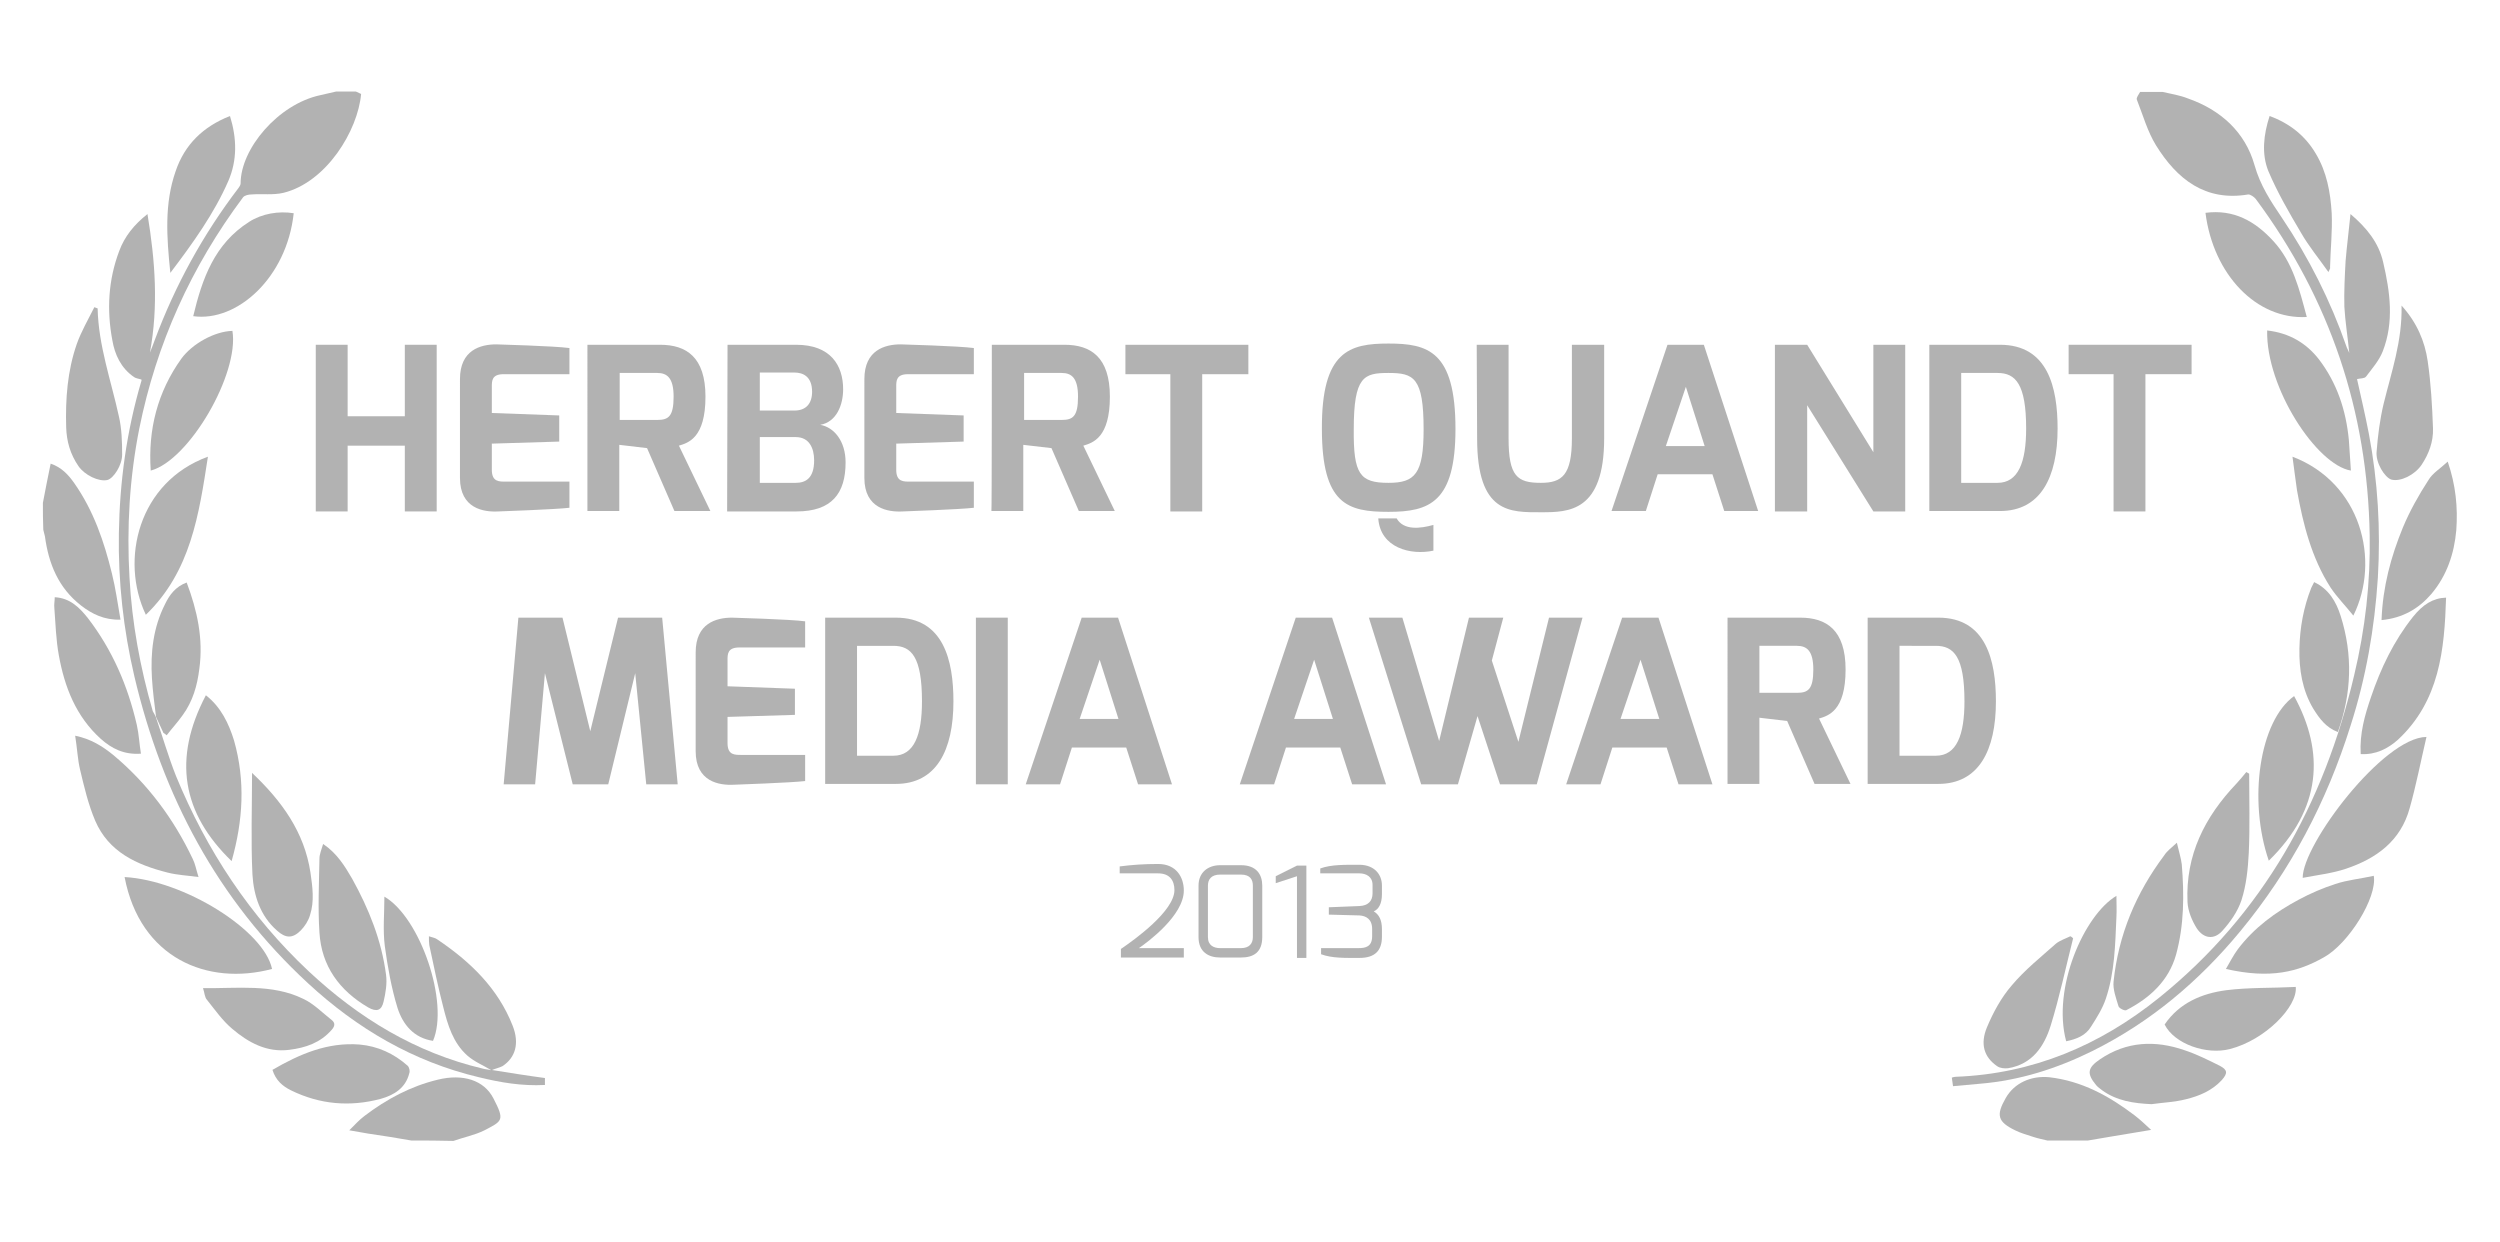 <?xml version="1.0" encoding="utf-8"?>
<!-- Generator: Adobe Illustrator 18.1.1, SVG Export Plug-In . SVG Version: 6.00 Build 0)  -->
<svg xmlns="http://www.w3.org/2000/svg" xmlns:xlink="http://www.w3.org/1999/xlink" version="1.1" id="Ebene_1" x="0px" y="0px" viewBox="0 218 612 304" xml:space="preserve">
<g id="Lorbeerkränze_gross_xA0_Bild_1_" opacity="0.6">
	<path opacity="0.5" d="M529.4,240.5c2.1,0.5,4.2,0.8,6.2,1.6c8,2.8,14,8.2,16.3,16.3   c1.4,5,4,8.9,6.7,12.9c6.6,9.8,11.9,20.3,15.8,31.5c0.1,0.4,0.4,0.8,0.7,1.6c-0.4-4.1-1-7.7-1.2-11.3c-0.1-3.7,0.1-7.5,0.3-11.2   c0.3-3.7,0.8-7.4,1.2-11.5c4,3.4,6.9,7,8,11.8c1.7,7.3,2.7,14.6-0.1,21.8c-0.9,2.3-2.6,4.2-4.1,6.2c-0.4,0.5-1.4,0.4-2.2,0.6   c0.9,4.1,2,8.7,2.9,13.4c2.2,11.6,2.9,23.4,2.2,35.2c-0.8,12.4-2.9,24.5-6.7,36.3c-5.8,18.5-14.6,35.3-27,50.3   c-10.1,12.2-21.9,22.2-36.2,29.3c-8.7,4.3-17.8,7.2-27.5,8c-2.1,0.2-4.3,0.4-6.6,0.6c-0.1-0.8-0.2-1.4-0.3-2.1   c0.4-0.1,0.6-0.2,0.9-0.2c18.9-0.7,35.4-7.7,49.9-19.4c25.4-20.5,40.3-47.4,47.7-78.9c2.7-11.3,4-22.7,3.8-34.2   c-0.5-30.4-9.7-57.9-27.9-82.4c-0.4-0.5-1.3-1.1-1.8-1.1c-10.6,1.8-17.5-3.8-22.6-12c-2.1-3.4-3.2-7.4-4.7-11.2   c-0.2-0.5,0.5-1.3,0.8-1.9C525.9,240.5,527.7,240.5,529.4,240.5z"/>
	<path opacity="0.5" d="M38.1,393.4c1.7,4.9,3.1,9.8,5,14.6c7.5,18.2,18.1,34.3,32.5,47.8   c12.2,11.4,26.1,19.9,42.6,23.8c0.7,0.2,1.4,0.2,2.1,0.4l-0.1-0.1c4.4,0.7,8.7,1.4,13.2,2c0,0.4,0,1,0,1.7   c-5.6,0.3-10.9-0.6-16.2-1.9c-16-3.8-29.8-11.9-41.8-23c-22.2-20.5-35.6-45.9-42.5-75.1c-2.7-11.5-4-23.3-3.8-35.1   c0.2-12.6,1.9-25,5.5-37.2c0.1-0.2,0-0.4,0-0.4c-0.7-0.2-1.4-0.3-1.8-0.6c-3.2-2.2-4.7-5.5-5.3-9c-1.4-7.4-1-14.8,1.7-21.9   c1.3-3.5,3.6-6.4,6.9-9c1.9,11.5,2.7,22.6,0.6,33.9c0.2-0.5,0.4-1,0.6-1.5s0.4-1.1,0.6-1.6c5-13.4,11.8-25.8,20.5-37.2   c0.2-0.3,0.5-0.7,0.5-1.1c0-8.5,9.2-19.4,19.5-21.6c1.3-0.3,2.6-0.6,3.9-0.9c1.6,0,3.2,0,4.8,0c0.4,0.2,0.9,0.4,1.3,0.6   c-0.8,9-8.5,21.6-19,24.2c-2.5,0.6-5.2,0.2-7.8,0.4c-0.7,0-1.7,0.2-2.1,0.7c-12.7,17-21.2,35.8-25.4,56.6   c-2.4,12.1-3.1,24.3-2.4,36.5c0.6,11.1,2.6,22,5.7,32.7C37.7,392.7,38,393.1,38.1,393.4L38.1,393.4z"/>
	<path opacity="0.5" d="M10.5,341.1c0.6-3.1,1.2-6.3,1.9-9.6c2.7,0.9,4.4,2.8,5.8,4.8   c4.7,6.7,7.3,14.3,9.2,22.1c0.9,3.6,1.4,7.3,2.1,11.3c-4,0.1-7-1.4-9.7-3.5c-5.5-4.3-7.9-10.2-8.8-16.9c-0.1-0.5-0.3-1.1-0.4-1.6   C10.5,345.4,10.5,343.3,10.5,341.1z"/>
	<path opacity="0.5" d="M501.2,497.2c-1.2-0.3-2.3-0.5-3.5-0.9c-1.5-0.5-3-0.9-4.4-1.6   c-4.3-2.1-4.7-3.7-2.3-7.9c2.1-3.7,6.2-5.5,10.6-5.1c8,0.9,14.7,4.6,20.9,9.3c1.3,1,2.5,2.1,4.1,3.6c-3.8,0.6-7,1.2-10.2,1.7   c-1.8,0.3-3.5,0.6-5.3,0.9C507.9,497.2,504.5,497.2,501.2,497.2z"/>
	<path opacity="0.5" d="M100.7,497.2c-3.5-0.6-7-1.2-10.6-1.7c-1.3-0.2-2.7-0.5-4.6-0.8   c1.4-1.4,2.5-2.6,3.7-3.5c5.4-4.1,11.3-7.3,18-8.9c6.1-1.5,11.3,0.1,13.6,4.6c2.8,5.4,2.2,5.5-2.2,7.8c-2.4,1.2-5.1,1.7-7.6,2.6   C107.6,497.2,104.1,497.2,100.7,497.2z"/>
	<path opacity="0.5" d="M18.4,398.1c3.9,0.8,6.7,2.6,9.3,4.7c8.4,7,14.8,15.6,19.5,25.5   c0.6,1.2,0.8,2.5,1.4,4.4c-2.9-0.4-5.3-0.5-7.6-1.1c-7.5-1.9-14.4-5-17.7-12.7c-1.7-4-2.7-8.3-3.7-12.5   C19,403.9,18.9,401.2,18.4,398.1z"/>
	<path opacity="0.5" d="M594,398.4c-1.4,6-2.5,11.7-4.1,17.4c-2.2,8.1-8.2,12.4-15.7,14.9   c-3.3,1.1-6.9,1.5-10.5,2.2C563.6,424.8,583.4,398.5,594,398.4z"/>
	<path opacity="0.5" d="M30.5,432.7c14.5,0.8,34.1,13,36.1,22.5C50.8,459.4,34.3,452.6,30.5,432.7z"/>
	<path opacity="0.5" d="M544.9,455.2c1-1.7,1.8-3.3,2.9-4.8c4-5.3,9.2-9.1,15-12.2   c2.8-1.5,5.8-2.8,8.9-3.8c3-1,6.3-1.3,9.4-2c0.9,5.3-6.2,16.7-12.3,20C562.6,455.9,555.8,457.7,544.9,455.2z"/>
	<path opacity="0.5" d="M577.9,402.6c-0.3-5,1-9.5,2.5-13.9c2.4-7.1,5.6-13.8,10.3-19.7   c2.4-3,4.9-4.6,8.1-4.7c-0.4,12.8-1.6,25.3-11.8,34.8C584.5,401.3,581.6,402.8,577.9,402.6z"/>
	<path opacity="0.5" d="M34.5,402.5c-4.2,0.3-7.2-1.3-9.8-3.6c-6.1-5.5-8.9-12.7-10.3-20.5   c-0.7-3.8-0.8-7.7-1.1-11.6c-0.1-0.8,0.1-1.7,0.1-2.6c3.8,0.2,6.1,2.6,8.1,5.1c6,7.8,9.8,16.6,12,26.2   C34,397.7,34.1,400,34.5,402.5z"/>
	<path opacity="0.5" d="M532.9,424.3c0.5,2.2,1,3.7,1.2,5.3c0.6,7.4,0.6,14.8-1.4,22.1   c-1.8,6.4-6.4,10.6-12.2,13.6c-0.4,0.2-1.8-0.5-1.9-1c-0.6-2-1.4-4.1-1.2-6c1.2-11.5,5.5-21.7,12.4-30.9   C530.5,426.3,531.5,425.6,532.9,424.3z"/>
	<path opacity="0.5" d="M79.1,424.6c3.4,2.3,5.3,5.4,7.1,8.5c4.1,7.4,7.2,15.1,8.3,23.5   c0.3,2.1-0.1,4.5-0.6,6.6c-0.5,2.2-1.7,2.6-3.8,1.4c-7-4.1-11.4-10.1-11.9-18.3c-0.4-6-0.1-12.1,0-18.1   C78.2,427.1,78.7,426,79.1,424.6z"/>
	<path opacity="0.5" d="M61.7,407.2c7.3,6.9,12.8,14.5,14.3,24.4c0.5,3.5,1,7-0.1,10.4   c-0.4,1.4-1.3,2.8-2.3,3.8c-2,2-3.7,1.9-5.8,0c-4.1-3.6-5.7-8.6-6-13.7C61.4,424,61.7,415.8,61.7,407.2z"/>
	<path opacity="0.5" d="M550.6,407.4c0,6.5,0.2,12.9-0.1,19.4c-0.2,3.9-0.6,7.9-1.8,11.6   c-0.9,2.7-2.7,5.3-4.7,7.5s-4.5,1.9-6.2-0.6c-1.2-1.9-2.2-4.3-2.3-6.5c-0.5-11.5,4.2-20.8,12-29c0.8-0.9,1.6-1.8,2.4-2.8   C550.2,407.2,550.4,407.3,550.6,407.4z"/>
	<path opacity="0.5" d="M583,369.8c0.3-8.2,2.3-15.5,5.2-22.6c1.7-4.1,3.9-8,6.3-11.7   c1-1.7,2.9-2.8,4.7-4.5c2,5.8,2.5,11.3,2.1,16.8c-0.5,5.7-2.3,11.1-6.1,15.6C592.1,367,588.2,369.3,583,369.8z"/>
	<path opacity="0.5" d="M23.9,293.5c0.2,9.1,3.3,17.7,5.2,26.4c0.7,3,0.8,6.2,0.8,9.4   c0,2.6-2.1,5.8-3.6,6.2c-2.1,0.5-5.6-1.2-7.1-3.4c-2-2.9-2.9-6.1-3-9.5c-0.2-6.9,0.3-13.8,2.6-20.4c1.1-3.1,2.8-6,4.3-9   C23.3,293.3,23.6,293.4,23.9,293.5z"/>
	<path opacity="0.5" d="M587.9,292.8c3.8,4.2,5.7,8.8,6.4,13.6c0.8,5.5,1.1,11,1.3,16.5   c0.1,3.2-1,6.2-2.8,8.9c-1.7,2.5-5.2,4.2-7.4,3.6c-1.6-0.5-3.9-4.1-3.6-6.9c0.3-3.9,0.8-7.8,1.7-11.6   C585.4,309.1,588.1,301.5,587.9,292.8z"/>
	<path opacity="0.5" d="M561.2,329.8c16.8,6.4,21.6,25.4,14.9,38.9c-2-2.5-4-4.5-5.6-6.9   c-4.6-7.2-6.7-15.4-8.2-23.8C561.9,335.3,561.6,332.7,561.2,329.8z"/>
	<path opacity="0.5" d="M555.4,428.7c-5.1-14.8-2.3-34.2,6.2-40.3C569.1,402.1,568.4,416,555.4,428.7z"/>
	<path opacity="0.5" d="M56.7,428.8c-12.1-11.7-14.5-25-6.3-40.6c3.7,2.9,5.6,6.9,6.9,11.1   C60.1,409.2,59.5,418.9,56.7,428.8z"/>
	<path opacity="0.5" d="M50.9,329.8c-2.2,14.2-4.2,28.1-15.2,38.7C29.3,355,33.9,336,50.9,329.8z"/>
	<path opacity="0.5" d="M120.3,480c-2-1.2-4.2-2.1-5.9-3.6c-3.5-3.1-4.8-7.5-5.9-11.9   c-1.3-5-2.3-10-3.4-15.1c-0.1-0.6-0.1-1.3-0.1-2.2c0.9,0.3,1.6,0.4,2.1,0.8c8,5.4,14.8,11.9,18.4,21.1c1.7,4.3,0.7,7.8-2.5,9.9   C122.2,479.4,121.2,479.6,120.3,480C120.3,479.9,120.3,480,120.3,480z"/>
	<path opacity="0.5" d="M507.5,447.7c-1.8,7.1-3.3,14.3-5.5,21.4c-1.6,5.1-4.5,9.4-10.4,10.4   c-0.9,0.1-2,0-2.7-0.5c-3.2-2.2-4.2-5.4-2.5-9.5c1.5-3.6,3.5-7.3,6.1-10.3c3.2-3.8,7.1-6.9,10.8-10.2c1-0.8,2.3-1.2,3.5-1.8   C507.1,447.3,507.3,447.5,507.5,447.7z"/>
	<path opacity="0.5" d="M66.7,479.9c6.7-3.9,13.5-6.8,21.3-6.2c4.5,0.4,8.4,2.2,11.8,5.2   c0.4,0.4,0.6,1.3,0.4,1.8c-0.9,3.7-3.8,5.4-7,6.3c-7.5,2-14.9,1.4-22-2.1C69.2,483.9,67.5,482.5,66.7,479.9z"/>
	<path opacity="0.5" d="M526.7,488.3c-4.4-0.2-8.5-0.8-12.1-3.4c-0.5-0.4-1.1-0.8-1.5-1.3   c-2.3-2.8-2.1-4.2,1-6.3c6.5-4.4,13.5-4.7,20.7-2.2c3,1,5.8,2.4,8.6,3.8c1.9,1,2,1.8,0.5,3.5c-2.4,2.6-5.5,3.9-8.8,4.7   C532.4,487.8,529.5,487.9,526.7,488.3z"/>
	<path opacity="0.5" d="M555,298.9c5.4,0.6,9.6,3.1,12.7,7.1c4.4,5.8,6.6,12.4,7.3,19.7   c0.2,2.5,0.3,4.9,0.5,7.5C567.1,331.8,554.7,312.9,555,298.9z"/>
	<path opacity="0.5" d="M36.9,333.2c-0.7-10.1,1.7-19.3,7.5-27.4c2.7-3.7,8.2-6.7,12.5-6.8   C58.6,309.5,46.3,330.7,36.9,333.2z"/>
	<path opacity="0.5" d="M570,284.6c-2.4-3.4-4.8-6.3-6.7-9.6c-2.9-4.9-5.8-9.9-8-15.1   c-1.7-4.2-1.2-8.9,0.3-13.5c4.9,1.8,8.7,4.8,11.3,9.2c2.7,4.5,3.6,9.5,3.9,14.6c0.2,4.4-0.3,8.8-0.4,13.2   C570.5,283.7,570.3,283.9,570,284.6z"/>
	<path opacity="0.5" d="M41.7,284.8c-0.9-8.7-1.5-16.9,1.3-24.9c2.2-6.5,6.7-10.9,13.3-13.5   c1.7,5.5,1.8,10.8-0.4,15.9C52.4,270.3,47.3,277.4,41.7,284.8z"/>
	<path opacity="0.5" d="M564.7,295.6c-12.3,0.7-22.9-10.4-24.8-25.5c6.9-0.9,12.1,2,16.6,6.9   C561.3,282.2,562.9,288.9,564.7,295.6z"/>
	<path opacity="0.5" d="M47.3,295.4c2.2-9.2,5.2-17.7,13.7-23.1c3.1-2,7.2-2.7,10.9-2.1   C70.2,286,58,296.9,47.3,295.4z"/>
	<path opacity="0.5" d="M49.7,459.9c8.5,0.1,16.9-1.1,24.5,2.6c2.6,1.2,4.7,3.4,7,5.2   c0.9,0.7,0.8,1.5,0,2.4c-2.8,3.2-6.4,4.4-10.4,4.9c-5.5,0.7-10-1.8-13.9-5.1c-2.4-2-4.2-4.6-6.2-7.1   C50.1,462.2,50.1,461.1,49.7,459.9z"/>
	<path opacity="0.5" d="M529.9,468.8c3.6-5.3,9.1-7.6,15.1-8.4c5.6-0.7,11.3-0.5,17-0.8   c0.5,4.8-7.5,13-16.1,15.2C540.2,476.3,532.3,473.6,529.9,468.8z"/>
	<path opacity="0.5" d="M566.5,360.5c3.6,1.7,5.4,4.8,6.5,8.3c3,9.5,2.7,18.9-0.7,28.4   c-2.9-1.1-4.5-3.3-6-5.7c-2.7-4.5-3.5-9.6-3.4-14.7c0.1-5.1,1-10.1,2.9-14.9C566,361.5,566.2,361.1,566.5,360.5z"/>
	<path opacity="0.5" d="M38.2,393.5c-0.4-3.1-0.8-6.3-1-9.4c-0.4-6.3,0.3-12.5,3.2-18.2   c1.1-2.3,2.6-4.3,5.3-5.3c2.6,6.9,4.1,13.8,3.1,21.1c-0.5,4.1-1.6,8-4.1,11.4c-1.2,1.7-2.6,3.2-3.9,4.9c-0.2-0.2-0.5-0.4-0.8-0.6   C39.4,396,38.7,394.7,38.2,393.5C38.1,393.4,38.2,393.5,38.2,393.5z"/>
	<path opacity="0.5" d="M505.8,472.9c-3.5-13,4.4-30.9,12.3-35.6c0,1.9,0.1,3.5,0,5.2   c-0.3,6.7-0.4,13.5-2.6,20c-0.8,2.4-2.2,4.6-3.6,6.8C510.6,471.5,508.3,472.4,505.8,472.9z"/>
	<path opacity="0.5" d="M106,472.8c-4.7-0.7-7.4-4-8.7-8.1c-1.5-4.9-2.4-10-3.1-15.1   c-0.5-4-0.1-8-0.1-12.1C102.9,442.6,110,463.5,106,472.8z"/>
</g>
<g id="IFF_World_of_Knowledge" display="none">
	<g display="inline" opacity="0.5">
		<path d="M-173.4,369.7c1,0,1.7,0.2,1.7,2.2c0,1.9-0.6,2.2-1.7,2.2c-1.1,0-1.7-0.2-1.7-2.2C-175.1,369.9-174.4,369.7-173.4,369.7z     M-173.4,373.7c0.9,0,1.2-0.2,1.2-1.7c0-1.8-0.4-1.8-1.2-1.8s-1.3,0-1.3,1.8C-174.7,373.5-174.4,373.7-173.4,373.7z"/>
		<path d="M-171.1,370.5c0-0.6,0.4-0.8,0.8-0.8l1.9,0.1v0.3h-1.9c-0.3,0-0.3,0.2-0.3,0.3v1.2l2,0.1v0.4l-2,0.1v1.9h-0.4    C-171.1,374.1-171.1,370.5-171.1,370.5z"/>
		<path d="M-167.7,370.5c0-0.6,0.4-0.8,0.8-0.8l1.9,0.1v0.3h-1.9c-0.3,0-0.3,0.2-0.3,0.3v1.2l2,0.1v0.4l-2,0.1v1.9h-0.4    C-167.7,374.1-167.7,370.5-167.7,370.5z"/>
		<path d="M-164.4,369.7h0.4v4.4h-0.4V369.7z"/>
		<path d="M-161.8,369.7c0.3,0,1,0.1,1.5,0.1v0.4c0,0-0.9-0.1-1.5-0.1c-0.7,0-1,0.3-1,1.8c0,1,0.2,1.8,1,1.8c0.6,0,1.5,0,1.5,0v0.4    c-0.4,0.1-1.1,0.1-1.5,0.1c-1.1,0-1.5-0.9-1.5-2.2C-163.2,370.5-163,369.7-161.8,369.7z"/>
		<path d="M-159.6,369.7h0.4v4.4h-0.4V369.7z"/>
		<path d="M-157,369.7h0.4l1.5,4.4h-0.5l-0.4-1.2h-1.7l-0.4,1.2h-0.5L-157,369.7z M-156.1,372.4l-0.7-2l-0.7,2H-156.1z"/>
		<path d="M-154.4,369.7h0.4v3.6c0,0.3,0.2,0.3,0.4,0.3h1.8v0.4h-1.8c-0.4,0-0.8-0.1-0.8-0.8C-154.4,373.3-154.4,369.7-154.4,369.7z    "/>
		<path d="M-149.7,370.8c0-0.9,0.5-1.1,1.2-1.1c0.3,0,1.3,0.1,1.5,0.1v0.4c-0.4,0-1.5-0.1-1.5-0.1c-0.4,0-0.7,0-0.7,0.6v0.4    c0,0.5,0.3,0.6,0.6,0.6h0.8c0.8,0,0.9,0.5,0.9,1v0.4c0,0.8-0.6,1-1.2,1c-0.3,0-1.2-0.1-1.5-0.1v-0.4c0.2,0,0.9,0.1,1.5,0.1    c0.2,0,0.8,0,0.8-0.5v-0.4c0-0.3-0.1-0.6-0.5-0.6h-0.8c-1,0-1.1-0.5-1.1-1V370.8L-149.7,370.8z"/>
		<path d="M-146.1,370.5c0-0.6,0.4-0.8,0.8-0.8l1.9,0.1v0.3h-1.9c-0.3,0-0.3,0.2-0.3,0.3v1.2l2,0.1v0.4l-2,0.1v1.2    c0,0.3,0.2,0.3,0.4,0.3h1.8v0.3l-1.8,0.1c-0.4,0-0.8-0.1-0.8-0.8C-146.1,373.4-146.1,370.5-146.1,370.5z"/>
		<path d="M-142.7,369.7h0.4v3.6c0,0.3,0.2,0.3,0.4,0.3h1.8v0.4h-1.8c-0.4,0-0.8-0.1-0.8-0.8C-142.7,373.3-142.7,369.7-142.7,369.7z    "/>
		<path d="M-139.4,370.5c0-0.6,0.4-0.8,0.8-0.8l1.9,0.1v0.3h-1.9c-0.3,0-0.3,0.2-0.3,0.3v1.2l2,0.1v0.4l-2,0.1v1.2    c0,0.3,0.2,0.3,0.4,0.3h1.8v0.3l-1.8,0.1c-0.4,0-0.8-0.1-0.8-0.8C-139.4,373.4-139.4,370.5-139.4,370.5z"/>
		<path d="M-134.7,369.7c0.3,0,1,0.1,1.5,0.1v0.4c0,0-0.9-0.1-1.5-0.1c-0.7,0-1,0.3-1,1.8c0,1,0.2,1.8,1,1.8c0.6,0,1.5,0,1.5,0v0.4    c-0.4,0.1-1.1,0.1-1.5,0.1c-1.1,0-1.5-0.9-1.5-2.2C-136.2,370.5-135.9,369.7-134.7,369.7z"/>
		<path d="M-132.8,369.7h3v0.4h-1.3v3.9h-0.4v-3.9h-1.3V369.7z"/>
		<path d="M-129.1,369.7h0.4v4.4h-0.4V369.7z"/>
		<path d="M-126.2,369.7c1,0,1.7,0.2,1.7,2.2c0,1.9-0.6,2.2-1.7,2.2s-1.7-0.2-1.7-2.2C-127.9,369.9-127.2,369.7-126.2,369.7z     M-126.2,373.7c0.9,0,1.2-0.2,1.2-1.7c0-1.8-0.4-1.8-1.2-1.8c-0.8,0-1.3,0-1.3,1.8C-127.5,373.5-127.2,373.7-126.2,373.7z"/>
		<path d="M-123.8,369.7h0.5l2.3,3.5v-3.5h0.4v4.4h-0.4l-2.3-3.5v3.5h-0.4C-123.8,374.1-123.8,369.7-123.8,369.7z"/>
	</g>
	<g display="inline" opacity="0.5">
		<path d="M-198.2,379.8h2v10.5h-2V379.8z"/>
		<path d="M-194.7,382c0-1.7,1.2-2.2,2.3-2.2c0,0,3.7,0.1,4.6,0.2v1.7h-4.1c-0.7,0-0.7,0.4-0.7,0.8v1.6l4.2,0.2v1.7l-4.2,0.1v4.2h-2    V382H-194.7z"/>
		<path d="M-186.6,382c0-1.7,1.2-2.2,2.3-2.2c0,0,3.7,0.1,4.6,0.2v1.7h-4.1c-0.7,0-0.7,0.4-0.7,0.8v1.6l4.2,0.2v1.7l-4.2,0.1v4.2h-2    V382H-186.6z"/>
		<path d="M-173.2,385.2l-1.9-1.8l1.1-1.1l3,2.9l-3,3l-1.1-1.1L-173.2,385.2z M-170.1,385.2l-1.9-1.8l1.1-1.1l3,2.9l-3,3l-1.1-1.1    L-170.1,385.2z"/>
		<path d="M-164.7,379.8l2.3,7.8l1.9-7.8h2.2l-0.7,2.7l1.7,5.1l1.9-7.8h2.1l-2.9,10.5h-2.3l-1.4-4.3l-1.2,4.3h-2.3l-3.3-10.5    L-164.7,379.8L-164.7,379.8z"/>
		<path d="M-148.7,379.7c2.5,0,4.2,0.5,4.2,5.4c0,4.6-1.6,5.2-4.2,5.2s-4.2-0.5-4.2-5.2C-152.9,380.2-151.1,379.7-148.7,379.7z     M-148.7,388.5c1.7,0,2.2-0.6,2.2-3.4c0-3.3-0.6-3.5-2.2-3.5c-1.6,0-2.2,0.2-2.2,3.5C-150.9,388-150.5,388.5-148.7,388.5z"/>
		<path d="M-143.3,379.8h4.6c1.6,0,2.9,0.8,2.9,3.3c0,2.6-1.1,2.9-1.7,3.1l2,4.1h-2.3l-1.7-4l-1.8-0.2v4.2h-2V379.8z M-138.9,384.5    c0.7,0,1-0.2,1-1.5c0-1.2-0.4-1.5-1-1.5h-2.4v3C-141.2,384.5-138.9,384.5-138.9,384.5z"/>
		<path d="M-134.4,379.8h2v7.9c0,0.8,0.5,0.7,0.9,0.7h3.6v1.9h-4.3c-1.1,0-2.2-0.4-2.2-2C-134.4,388.2-134.4,379.8-134.4,379.8z"/>
		<path d="M-126.7,379.8h4.5c3,0,3.6,2.7,3.6,5.3c0,3.1-1.1,5.2-3.6,5.2h-4.5V379.8z M-122.4,388.5c1.3,0,1.8-1.3,1.8-3.4    c0-2.8-0.7-3.5-1.8-3.5h-2.3v6.9H-122.4L-122.4,388.5z"/>
		<path d="M-109.5,379.7c2.5,0,4.2,0.5,4.2,5.4c0,4.6-1.6,5.2-4.2,5.2s-4.2-0.5-4.2-5.2C-113.8,380.2-111.9,379.7-109.5,379.7z     M-109.5,388.5c1.7,0,2.2-0.6,2.2-3.4c0-3.3-0.6-3.5-2.2-3.5s-2.2,0.2-2.2,3.5C-111.8,388-111.3,388.5-109.5,388.5z"/>
		<path d="M-104.3,382c0-1.7,1.2-2.2,2.3-2.2c0,0,3.7,0.1,4.6,0.2v1.7h-4.1c-0.7,0-0.7,0.4-0.7,0.8v1.6l4.2,0.2v1.7l-4.2,0.1v4.2h-2    L-104.3,382L-104.3,382z"/>
		<path d="M-193.4,397h1.9v4.4h0.8l2.7-4.4h2.3l-3.2,5.3l3.2,5.2h-2.3l-2.7-4.3h-0.8v4.3h-1.9V397z"/>
		<path d="M-184.4,397h2l4.2,6.8V397h2v10.5h-2l-4.2-6.7v6.7h-2V397z"/>
		<path d="M-170.6,396.9c2.5,0,4.2,0.5,4.2,5.4c0,4.6-1.6,5.2-4.2,5.2s-4.2-0.5-4.2-5.2C-174.8,397.4-173,396.9-170.6,396.9z     M-170.6,405.7c1.7,0,2.2-0.6,2.2-3.4c0-3.3-0.6-3.5-2.2-3.5c-1.6,0-2.2,0.2-2.2,3.5C-172.8,405.2-172.4,405.7-170.6,405.7z"/>
		<path d="M-163.9,397l2.3,7.8l1.9-7.8h2.2l-0.7,2.7l1.7,5.1l1.9-7.8h2.1l-2.9,10.5h-2.3l-1.4-4.3l-1.2,4.3h-2.3l-3.3-10.5    L-163.9,397L-163.9,397z"/>
		<path d="M-151.5,397h2v7.9c0,0.8,0.5,0.7,0.9,0.7h3.6v1.9h-4.3c-1.1,0-2.2-0.4-2.2-2V397z"/>
		<path d="M-143.8,399.2c0-1.8,1.3-2.2,2.3-2.2c0,0,3.7,0.1,4.6,0.2v1.7h-4.1c-0.7,0-0.7,0.4-0.7,0.8v1.6l4.2,0.2v1.7l-4.2,0.1v1.6    c0,0.8,0.5,0.7,0.9,0.7h4v1.6c-0.8,0.1-4.5,0.2-4.5,0.2c-0.9,0-2.4-0.2-2.4-2.1v-6.1H-143.8z"/>
		<path d="M-135.6,397h4.5c3,0,3.6,2.7,3.6,5.3c0,3.1-1.1,5.2-3.6,5.2h-4.5V397z M-131.3,405.7c1.3,0,1.8-1.3,1.8-3.4    c0-2.8-0.7-3.5-1.8-3.5h-2.3v6.9H-131.3z"/>
		<path d="M-123,396.9c1.6,0,2.5,0.1,4,0.5v1.6c-0.1,0-1.9-0.3-3.6-0.3c-1.6,0-1.9,1-1.9,3.6c0,2.7,0.3,3.5,1.8,3.5    c1,0,1.8-0.7,1.8-0.7v-1.9h-1.5v-1.3c0.6-0.3,1.5-0.4,2.5-0.4c0.3,0,0.6,0,1,0v5.9h-1.4l-0.5-0.7c-0.5,0.4-1,0.7-2.2,0.8    c-3,0.1-3.4-2.4-3.4-5.4C-126.4,399.1-125.9,396.9-123,396.9z"/>
		<path d="M-117.4,399.2c0-1.8,1.3-2.2,2.3-2.2c0,0,3.7,0.1,4.6,0.2v1.7h-4.1c-0.7,0-0.7,0.4-0.7,0.8v1.6l4.2,0.2v1.7l-4.2,0.1v1.6    c0,0.8,0.5,0.7,0.9,0.7h4v1.6c-0.8,0.1-4.5,0.2-4.5,0.2c-0.9,0-2.4-0.2-2.4-2.1L-117.4,399.2L-117.4,399.2z"/>
		<path d="M-106.6,399.5l1.1,1.1l-1.9,1.8l1.9,1.9l-1.1,1.1l-3-3L-106.6,399.5z M-103.4,399.5l1.1,1.1l-1.9,1.8l1.9,1.9l-1.1,1.1    l-3-3L-103.4,399.5z"/>
	</g>
	<g display="inline" opacity="0.5">
		<path d="M-189.2,414c0-1.2,0.7-1.4,1.6-1.4c0.4,0,1.7,0.2,2,0.2v0.5c-0.5,0-2-0.1-2-0.1c-0.6,0-1,0-1,0.8v0.5    c0,0.7,0.3,0.8,0.8,0.8h1.1c1.1,0,1.2,0.7,1.2,1.4v0.5c0,1.1-0.8,1.3-1.6,1.3c-0.4,0-1.6-0.1-2-0.2v-0.5c0.3,0,1.2,0.1,2,0.1    c0.3,0,1,0,1-0.7v-0.5c0-0.5-0.1-0.8-0.7-0.8h-1.1c-1.3,0-1.4-0.7-1.4-1.4C-189.2,414.5-189.2,414-189.2,414z"/>
		<path d="M-184.8,412.6h4v0.6h-1.7v5.2h-0.6v-5.2h-1.7V412.6L-184.8,412.6z"/>
		<path d="M-180.6,417.8c0-0.1,0.1-0.2,0.2-0.2h0.4c0.1,0,0.2,0.1,0.2,0.2v0.5c0,0.1-0.1,0.2-0.2,0.2h-0.4c-0.1,0-0.2-0.1-0.2-0.2    V417.8z"/>
		<path d="M-176.6,412.6h2.4c0.6,0,1.4,0.3,1.4,1.7c0,1.7-0.8,1.8-1.4,1.8c-0.3,0-1.8-0.1-1.8-0.2v2.5h-0.6L-176.6,412.6    L-176.6,412.6z M-174.2,415.5c0.4,0,0.8-0.1,0.8-1.2c0-1-0.5-1.1-0.8-1.1h-1.8v2.3L-174.2,415.5L-174.2,415.5z"/>
		<path d="M-171.8,413.7c0-0.8,0.5-1.1,1-1l2.5,0.1v0.5h-2.5c-0.4,0-0.4,0.2-0.4,0.4v1.6l2.6,0.1v0.5l-2.6,0.1v1.6    c0,0.4,0.3,0.4,0.5,0.4h2.4v0.5l-2.4,0.1c-0.5,0-1.1-0.1-1.1-1V413.7L-171.8,413.7z"/>
		<path d="M-167.6,412.6h4v0.6h-1.7v5.2h-0.6v-5.2h-1.7V412.6L-167.6,412.6z"/>
		<path d="M-162.9,413.7c0-0.8,0.5-1.1,1-1l2.5,0.1v0.5h-2.5c-0.4,0-0.4,0.2-0.4,0.4v1.6l2.6,0.1v0.5l-2.6,0.1v1.6    c0,0.4,0.3,0.4,0.5,0.4h2.4v0.5l-2.4,0.1c-0.5,0-1.1-0.1-1.1-1V413.7L-162.9,413.7z"/>
		<path d="M-158.6,412.6h2.5c0.8,0,1.3,0.4,1.3,1.7c0,1.5-0.8,1.6-1,1.7l1.2,2.4h-0.6l-1.2-2.4l-1.6-0.1v2.5h-0.6    C-158.6,418.4-158.6,412.6-158.6,412.6z M-156.1,415.4c0.4,0,0.7,0,0.7-1.1c0-1-0.4-1.2-0.7-1.2h-1.9v2.2h1.9V415.4z"/>
		<path d="M-153.8,414c0-1.2,0.7-1.4,1.6-1.4c0.4,0,1.7,0.2,2,0.2v0.5c-0.5,0-2-0.1-2-0.1c-0.6,0-1,0-1,0.8v0.5    c0,0.7,0.3,0.8,0.8,0.8h1.1c1.1,0,1.2,0.7,1.2,1.4v0.5c0,1.1-0.8,1.3-1.6,1.3c-0.4,0-1.6-0.1-2-0.2v-0.5c0.3,0,1.2,0.1,2,0.1    c0.3,0,1,0,1-0.7v-0.5c0-0.5-0.1-0.8-0.7-0.8h-1.1c-1.3,0-1.4-0.7-1.4-1.4L-153.8,414L-153.8,414z"/>
		<path d="M-149.1,412.6h2.2c1.2,0,1.5,0.9,1.5,1.5s-0.2,1.1-0.7,1.3c0.4,0.1,0.8,0.5,0.8,1.4c0,0.8-0.3,1.6-1.5,1.6h-2.2v-5.8    H-149.1z M-146.8,415.1c0.6,0,0.9-0.3,0.9-1c0-0.8-0.5-0.9-0.9-0.9h-1.6v1.9H-146.8z M-146.8,417.9c0.4,0,1-0.1,1-1    c0-0.6-0.3-1.1-1-1.1h-1.6v2.2h1.6V417.9z"/>
		<path d="M-144.3,412.6h0.6v3.3c0,2,0.6,2,1.6,2c0.8,0,1.5,0,1.5-2v-3.3h0.6v3.3c0,2.6-1.2,2.6-2.1,2.6c-1.1,0-2.2,0.1-2.2-2.6    L-144.3,412.6L-144.3,412.6z"/>
		<path d="M-139.1,412.6h2.5c0.8,0,1.3,0.4,1.3,1.7c0,1.5-0.8,1.6-1,1.7l1.2,2.4h-0.6l-1.2-2.4l-1.6-0.1v2.5h-0.6    C-139.1,418.4-139.1,412.6-139.1,412.6z M-136.6,415.4c0.4,0,0.7,0,0.7-1.1c0-1-0.4-1.2-0.7-1.2h-1.9v2.2h1.9V415.4z"/>
		<path d="M-132.7,412.6c0.4,0,1.5,0.1,2,0.2v0.5c0,0-1.2-0.1-2-0.1c-1,0-1.3,0.8-1.3,2.4c0,1.8,0.3,2.4,1.3,2.4    c0.6,0,1.5-0.4,1.5-0.4V416h-1.3v-0.4c0.3-0.1,0.7-0.2,1.4-0.2c0.2,0,0.4,0,0.5,0v3.1h-0.4l-0.1-0.4c-0.3,0.2-0.8,0.4-1.5,0.4    c-1.6,0-1.9-1.3-1.9-3C-134.6,413.9-134.3,412.6-132.7,412.6z"/>
		<path d="M-128,415.3h2.5v0.6h-2.5V415.3z"/>
		<path d="M-123,412.7c0.8-0.1,1.5-0.2,2.4-0.2c1.2,0,1.6,0.9,1.6,1.7c0,1.6-2.3,3.3-2.8,3.6h2.8v0.6h-4v-0.5    c0.9-0.6,3.4-2.4,3.4-3.7c0-0.6-0.3-1.1-1-1.1h-2.4V412.7z"/>
		<path d="M-118.1,413.9c0-0.9,0.6-1.3,1.4-1.3h1.3c1,0,1.3,0.6,1.3,1.3v3.2c0,0.9-0.5,1.3-1.3,1.3h-1.3c-0.7,0-1.4-0.3-1.4-1.3    V413.9z M-116.7,417.9h1.3c0.5,0,0.7-0.3,0.7-0.7V414c0-0.4-0.2-0.7-0.7-0.7h-1.3c-0.6,0-0.8,0.3-0.8,0.7v3.2    C-117.5,417.7-117.1,417.9-116.7,417.9z"/>
		<path d="M-113.2,413.3l1.3-0.7h0.6v5.8h-0.6v-5.2l-1.3,0.4V413.3z"/>
		<path d="M-110.4,412.8c0.7-0.2,1.6-0.2,2.5-0.2s1.4,0.6,1.4,1.3v0.5c0,0.6-0.2,1-0.5,1.1c0.3,0.2,0.5,0.5,0.5,1.1v0.5    c0,0.9-0.4,1.3-1.4,1.3c-0.9,0-1.7,0-2.4-0.2v-0.4h2.4c0.4,0,0.9-0.1,0.9-0.7v-0.5c0-0.6-0.4-0.8-0.8-0.8l-1.9-0.1v-0.5l1.9-0.1    c0.5,0,0.8-0.3,0.8-0.8v-0.5c0-0.5-0.4-0.7-0.8-0.7h-2.5L-110.4,412.8L-110.4,412.8z"/>
	</g>
</g>
<g id="Life_Sciences_Film_Festival_1_" display="none" opacity="0.6">
	<g display="inline" opacity="0.5">
		<path d="M-173.7,369.2c1,0,1.7,0.2,1.7,2.3c0,1.9-0.6,2.2-1.7,2.2c-1.1,0-1.7-0.2-1.7-2.2C-175.4,369.4-174.7,369.2-173.7,369.2z     M-173.7,373.2c0.9,0,1.3-0.3,1.3-1.8c0-1.8-0.4-1.8-1.3-1.8c-0.8,0-1.3,0-1.3,1.8C-175,373-174.7,373.2-173.7,373.2z"/>
		<path d="M-171.4,370c0-0.6,0.4-0.8,0.8-0.8l1.9,0.1v0.4h-1.9c-0.3,0-0.3,0.2-0.3,0.3v1.2l2,0.1v0.4l-2,0.1v1.9h-0.4V370H-171.4z"/>
		<path d="M-168,370c0-0.6,0.4-0.8,0.8-0.8l1.9,0.1v0.4h-1.9c-0.3,0-0.3,0.2-0.3,0.3v1.2l2,0.1v0.4l-2,0.1v1.9h-0.4V370H-168z"/>
		<path d="M-164.5,369.2h0.4v4.4h-0.4V369.2z"/>
		<path d="M-161.9,369.2c0.3,0,1,0.1,1.5,0.1v0.4c0,0-0.9-0.1-1.5-0.1c-0.8,0-1,0.3-1,1.8c0,1,0.2,1.8,1,1.8c0.6,0,1.5,0,1.5,0v0.4    c-0.4,0.1-1.2,0.1-1.5,0.1c-1.1,0-1.5-1-1.5-2.3C-163.4,370-163.1,369.2-161.9,369.2z"/>
		<path d="M-159.8,369.2h0.4v4.4h-0.4V369.2z"/>
		<path d="M-157.1,369.2h0.4l1.5,4.4h-0.5l-0.4-1.2h-1.8l-0.4,1.2h-0.5L-157.1,369.2z M-156.1,372l-0.7-2.1l-0.7,2.1H-156.1z"/>
		<path d="M-154.4,369.2h0.4v3.7c0,0.3,0.2,0.3,0.4,0.3h1.8v0.4h-1.8c-0.4,0-0.8-0.1-0.8-0.8L-154.4,369.2L-154.4,369.2z"/>
		<path d="M-149.7,370.3c0-0.9,0.5-1.1,1.2-1.1c0.3,0,1.3,0.1,1.5,0.1v0.4c-0.4,0-1.5-0.1-1.5-0.1c-0.4,0-0.7,0-0.7,0.6v0.4    c0,0.5,0.3,0.6,0.6,0.6h0.9c0.8,0,0.9,0.5,0.9,1v0.4c0,0.9-0.6,1-1.2,1c-0.3,0-1.2-0.1-1.5-0.2V373c0.2,0,0.9,0.1,1.5,0.1    c0.2,0,0.8,0,0.8-0.5v-0.4c0-0.3-0.1-0.6-0.5-0.6h-0.8c-1,0-1.1-0.5-1.1-1C-149.7,370.7-149.7,370.3-149.7,370.3z"/>
		<path d="M-146.1,370c0-0.6,0.4-0.8,0.8-0.8l1.9,0.1v0.4h-1.9c-0.3,0-0.3,0.2-0.3,0.3v1.2l2,0.1v0.4l-2,0.1v1.2    c0,0.3,0.2,0.3,0.4,0.3h1.8v0.3l-1.8,0.1c-0.4,0-0.8-0.1-0.8-0.8L-146.1,370L-146.1,370z"/>
		<path d="M-142.6,369.2h0.4v3.7c0,0.3,0.2,0.3,0.4,0.3h1.8v0.4h-1.8c-0.4,0-0.8-0.1-0.8-0.8L-142.6,369.2L-142.6,369.2z"/>
		<path d="M-139.3,370c0-0.6,0.4-0.8,0.8-0.8l1.9,0.1v0.4h-1.9c-0.3,0-0.3,0.2-0.3,0.3v1.2l2,0.1v0.4l-2,0.1v1.2    c0,0.3,0.2,0.3,0.4,0.3h1.8v0.3l-1.8,0.1c-0.4,0-0.8-0.1-0.8-0.8L-139.3,370L-139.3,370z"/>
		<path d="M-134.5,369.2c0.3,0,1,0.1,1.5,0.1v0.4c0,0-0.9-0.1-1.5-0.1c-0.8,0-1,0.3-1,1.8c0,1,0.2,1.8,1,1.8c0.6,0,1.5,0,1.5,0v0.4    c-0.4,0.1-1.2,0.1-1.5,0.1c-1.1,0-1.5-1-1.5-2.3C-136,370-135.7,369.2-134.5,369.2z"/>
		<path d="M-132.6,369.2h3.1v0.4h-1.3v4h-0.4v-4h-1.3v-0.4H-132.6z"/>
		<path d="M-128.9,369.2h0.4v4.4h-0.4V369.2z"/>
		<path d="M-126,369.2c1,0,1.7,0.2,1.7,2.3c0,1.9-0.6,2.2-1.7,2.2s-1.7-0.2-1.7-2.2C-127.7,369.4-127,369.2-126,369.2z M-126,373.2    c0.9,0,1.3-0.3,1.3-1.8c0-1.8-0.4-1.8-1.3-1.8c-0.8,0-1.3,0-1.3,1.8C-127.2,373-126.9,373.2-126,373.2z"/>
		<path d="M-123.5,369.2h0.5l2.4,3.6v-3.6h0.4v4.4h-0.4l-2.4-3.6v3.6h-0.5C-123.5,373.7-123.5,369.2-123.5,369.2z"/>
	</g>
	<g display="inline" opacity="0.5">
		<path d="M-194.6,379.4h2v8c0,0.8,0.5,0.8,0.9,0.8h3.6v1.9h-4.4c-1.2,0-2.2-0.4-2.2-2.1L-194.6,379.4L-194.6,379.4z"/>
		<path d="M-186.8,379.4h2V390h-2V379.4z"/>
		<path d="M-183.3,381.6c0-1.7,1.2-2.3,2.3-2.2c0,0,3.7,0.1,4.7,0.2v1.7h-4.2c-0.8,0-0.8,0.4-0.8,0.8v1.7l4.3,0.2v1.7l-4.3,0.1v4.3    h-2V381.6z"/>
		<path d="M-175.1,381.6c0-1.8,1.3-2.2,2.3-2.2c0,0,3.7,0.1,4.7,0.2v1.7h-4.2c-0.8,0-0.8,0.4-0.8,0.8v1.7l4.3,0.2v1.7l-4.3,0.1v1.7    c0,0.8,0.5,0.8,0.9,0.8h4v1.7c-0.8,0.1-4.5,0.2-4.5,0.2c-0.9,0-2.5-0.2-2.5-2.1v-6.5H-175.1z"/>
		<path d="M-163.3,382.1c0-2.1,1.2-2.7,2.9-2.7c1.5,0,3.3,0.2,4.1,0.4v1.6c-0.9-0.1-3-0.1-3.5-0.1c-0.9,0-1.4,0-1.4,1v0.5    c0,0.8,0.3,1,1.1,1h1.7c2.1,0,2.5,1.6,2.5,2.8v0.7c0,2.4-1.5,2.9-2.9,2.9c-1.8,0-3-0.1-4.1-0.4v-1.6c0.6,0.1,2.4,0.2,3.7,0.2    c0.6,0,1.3-0.1,1.3-0.9v-0.6c0-0.6-0.2-1-1-1h-1.6c-2.6,0-2.7-1.9-2.7-2.8C-163.3,383-163.3,382.1-163.3,382.1z"/>
		<path d="M-151.3,379.3c1.5,0,2.6,0.1,3.7,0.5v1.6c0,0-1.8-0.2-3.2-0.2c-1.5,0-2.1,0.3-2.1,3.6c0,2.4,0.4,3.5,2.1,3.5    c1.5,0,3.2-0.1,3.2-0.1v1.6c-1,0.3-2.2,0.4-3.7,0.4c-2.7,0-3.6-2.1-3.6-5.4C-154.9,381.3-154.2,379.3-151.3,379.3z"/>
		<path d="M-146.3,379.4h2V390h-2V379.4z"/>
		<path d="M-142.8,381.6c0-1.8,1.3-2.2,2.3-2.2c0,0,3.7,0.1,4.7,0.2v1.7h-4.2c-0.8,0-0.8,0.4-0.8,0.8v1.7l4.3,0.2v1.7l-4.3,0.1v1.7    c0,0.8,0.5,0.8,0.9,0.8h4v1.7c-0.8,0.1-4.5,0.2-4.5,0.2c-0.9,0-2.5-0.2-2.5-2.1v-6.5H-142.8z"/>
		<path d="M-134.5,379.4h2.1l4.2,6.9v-6.9h2V390h-2l-4.2-6.8v6.8h-2L-134.5,379.4L-134.5,379.4z"/>
		<path d="M-121.4,379.3c1.5,0,2.6,0.1,3.7,0.5v1.6c0,0-1.8-0.2-3.2-0.2c-1.5,0-2.1,0.3-2.1,3.6c0,2.4,0.4,3.5,2.1,3.5    c1.5,0,3.2-0.1,3.2-0.1v1.6c-1,0.3-2.2,0.4-3.7,0.4c-2.7,0-3.6-2.1-3.6-5.4C-125,381.3-124.2,379.3-121.4,379.3z"/>
		<path d="M-116.4,381.6c0-1.8,1.3-2.2,2.3-2.2c0,0,3.7,0.1,4.7,0.2v1.7h-4.2c-0.8,0-0.8,0.4-0.8,0.8v1.7l4.3,0.2v1.7l-4.3,0.1v1.7    c0,0.8,0.5,0.8,0.9,0.8h4.1v1.7c-0.8,0.1-4.5,0.2-4.5,0.2c-0.9,0-2.5-0.2-2.5-2.1V381.6L-116.4,381.6z"/>
		<path d="M-108.3,382.1c0-2.1,1.2-2.7,2.9-2.7c1.5,0,3.3,0.2,4.1,0.4v1.6c-0.9-0.1-3-0.1-3.5-0.1c-0.9,0-1.4,0-1.4,1v0.5    c0,0.8,0.3,1,1.1,1h1.7c2.1,0,2.5,1.6,2.5,2.8v0.7c0,2.4-1.5,2.9-2.9,2.9c-1.8,0-3-0.1-4.1-0.4v-1.6c0.6,0.1,2.4,0.2,3.7,0.2    c0.6,0,1.3-0.1,1.3-0.9v-0.6c0-0.6-0.2-1-1-1h-1.6c-2.6,0-2.7-1.9-2.7-2.8L-108.3,382.1L-108.3,382.1z"/>
		<path d="M-196.2,399.1c0-1.7,1.2-2.3,2.3-2.2c0,0,3.7,0.1,4.7,0.2v1.7h-4.2c-0.8,0-0.8,0.4-0.8,0.8v1.7l4.3,0.2v1.7l-4.3,0.1v4.3    h-2V399.1z"/>
		<path d="M-187.9,396.8h2v10.6h-2V396.8z"/>
		<path d="M-184.4,396.8h2v8c0,0.8,0.5,0.8,0.9,0.8h3.6v1.9h-4.4c-1.2,0-2.2-0.4-2.2-2.1L-184.4,396.8L-184.4,396.8z"/>
		<path d="M-175.9,396.8h2.8l1.8,7.3l1.8-7.3h2.8l1,10.6h-2l-0.7-7.1l-1.7,7.1h-2.3l-1.8-7.1l-0.6,7.1h-2L-175.9,396.8z"/>
		<path d="M-160.7,399.1c0-1.7,1.2-2.3,2.3-2.2c0,0,3.7,0.1,4.7,0.2v1.7h-4.2c-0.8,0-0.8,0.4-0.8,0.8v1.7l4.3,0.2v1.7l-4.3,0.1v4.3    h-2V399.1z"/>
		<path d="M-152.4,399c0-1.8,1.3-2.2,2.3-2.2c0,0,3.7,0.1,4.7,0.2v1.7h-4.2c-0.8,0-0.8,0.4-0.8,0.8v1.7l4.3,0.2v1.7l-4.3,0.1v1.7    c0,0.8,0.5,0.8,0.9,0.8h4v1.7c-0.8,0.1-4.5,0.2-4.5,0.2c-0.9,0-2.5-0.2-2.5-2.1V399H-152.4z"/>
		<path d="M-144.3,399.5c0-2.1,1.2-2.7,2.9-2.7c1.5,0,3.3,0.2,4.1,0.4v1.6c-0.9-0.1-3-0.1-3.5-0.1c-0.9,0-1.4,0-1.4,1v0.5    c0,0.8,0.3,1,1.1,1h1.7c2.1,0,2.5,1.6,2.5,2.8v0.7c0,2.4-1.5,2.9-2.9,2.9c-1.8,0-3-0.1-4.1-0.4v-1.6c0.6,0.1,2.4,0.2,3.7,0.2    c0.6,0,1.3-0.1,1.3-0.9v-0.6c0-0.6-0.2-1-1-1h-1.6c-2.6,0-2.7-1.9-2.7-2.8L-144.3,399.5L-144.3,399.5z"/>
		<path d="M-136.5,396.8h7.9v1.9h-3v8.8h-2v-8.8h-2.9V396.8z"/>
		<path d="M-127.4,396.8h2v10.6h-2V396.8z"/>
		<path d="M-122.1,396.8l2.4,8l2.5-8h2.2l-3.5,10.6h-2.4l-3.3-10.6C-124.3,396.8-122.1,396.8-122.1,396.8z"/>
		<path d="M-112.8,396.8h2.3l3.5,10.6h-2.2l-0.8-2.4h-3.5l-0.8,2.4h-2.2L-112.8,396.8z M-110.4,403.3l-1.2-3.8l-1.3,3.8H-110.4z"/>
		<path d="M-105.9,396.8h2v8c0,0.8,0.5,0.8,0.9,0.8h3.6v1.9h-4.4c-1.2,0-2.2-0.4-2.2-2.1L-105.9,396.8L-105.9,396.8z"/>
	</g>
	<g display="inline" opacity="0.5">
		<path d="M-174.3,412.6h2.4c0.6,0,1.4,0.3,1.4,1.7c0,1.7-0.8,1.8-1.4,1.8c-0.3,0-1.8-0.1-1.8-0.2v2.6h-0.6    C-174.3,418.5-174.3,412.6-174.3,412.6z M-171.9,415.5c0.4,0,0.8-0.1,0.8-1.2s-0.5-1.1-0.8-1.1h-1.8v2.3L-171.9,415.5    L-171.9,415.5z"/>
		<path d="M-169.6,412.6h2.5c0.8,0,1.4,0.4,1.4,1.8c0,1.5-0.8,1.7-1,1.7l1.2,2.4h-0.6l-1.2-2.4l-1.6-0.1v2.5h-0.6L-169.6,412.6    L-169.6,412.6z M-167.1,415.5c0.4,0,0.8,0,0.8-1.1s-0.4-1.2-0.8-1.2h-1.9v2.2h1.9V415.5z"/>
		<path d="M-162.8,412.6h0.6l2.1,5.9h-0.7l-0.5-1.6h-2.3l-0.5,1.6h-0.7L-162.8,412.6z M-161.6,416.3l-0.9-2.7l-1,2.7H-161.6z"/>
		<path d="M-157.9,412.6c0.4,0,1.5,0.1,2,0.2v0.5c0,0-1.2-0.1-2-0.1c-1.1,0-1.3,0.8-1.3,2.4c0,1.8,0.3,2.4,1.3,2.4    c0.6,0,1.5-0.4,1.5-0.4V416h-1.4v-0.4c0.3-0.1,0.7-0.2,1.4-0.2c0.2,0,0.4,0,0.5,0v3.1h-0.4l-0.1-0.4c-0.3,0.2-0.8,0.4-1.6,0.4    c-1.7,0-1.9-1.3-1.9-3C-159.8,413.9-159.5,412.6-157.9,412.6z"/>
		<path d="M-154.7,412.6h0.6v3.3c0,2.1,0.6,2,1.6,2c0.8,0,1.5,0,1.5-2v-3.3h0.6v3.3c0,2.6-1.2,2.6-2.1,2.6c-1.1,0-2.2,0.1-2.2-2.6    L-154.7,412.6L-154.7,412.6z"/>
		<path d="M-149.2,413.7c0-0.8,0.5-1.1,1-1l2.5,0.1v0.5h-2.5c-0.4,0-0.4,0.2-0.4,0.5v1.6l2.6,0.1v0.5l-2.6,0.1v1.6    c0,0.4,0.3,0.4,0.5,0.4h2.5v0.5l-2.5,0.1c-0.5,0-1.1-0.1-1.1-1V413.7z"/>
		<path d="M-143.1,415.3h2.5v0.6h-2.5V415.3z"/>
		<path d="M-138.1,412.7c0.8-0.1,1.6-0.2,2.4-0.2c1.2,0,1.6,0.9,1.6,1.7c0,1.6-2.3,3.3-2.9,3.7h2.9v0.6h-4V418    c0.9-0.6,3.4-2.4,3.4-3.7c0-0.6-0.3-1.1-1-1.1h-2.4V412.7z"/>
		<path d="M-133.1,413.9c0-0.9,0.6-1.3,1.4-1.3h1.3c1,0,1.3,0.6,1.3,1.3v3.3c0,1-0.5,1.3-1.3,1.3h-1.3c-0.7,0-1.4-0.3-1.4-1.3V413.9    z M-131.7,417.9h1.3c0.5,0,0.7-0.3,0.7-0.7v-3.3c0-0.4-0.2-0.7-0.7-0.7h-1.3c-0.6,0-0.8,0.3-0.8,0.7v3.3    C-132.5,417.8-132.1,417.9-131.7,417.9z"/>
		<path d="M-128.2,413.3l1.4-0.7h0.6v5.9h-0.6v-5.2l-1.4,0.4V413.3z"/>
		<path d="M-125.3,412.8c0.7-0.2,1.6-0.2,2.6-0.2c0.9,0,1.4,0.6,1.4,1.3v0.6c0,0.6-0.2,1-0.5,1.1c0.3,0.2,0.5,0.5,0.5,1.2v0.5    c0,0.9-0.4,1.4-1.4,1.4c-0.9,0-1.7,0-2.5-0.2v-0.4h2.4c0.4,0,0.9-0.1,0.9-0.7v-0.5c0-0.6-0.4-0.8-0.8-0.9l-2-0.1v-0.5l2-0.1    c0.6,0,0.8-0.3,0.8-0.8v-0.6c0-0.5-0.4-0.7-0.8-0.7h-2.5C-125.3,413.2-125.3,412.8-125.3,412.8z"/>
	</g>
</g>
<g id="Herbert_Quandt_Media_Award" opacity="0.6">
	<g opacity="0.5">
		<path d="M77.3,302.4h7.8v17.5h14v-17.5h7.8v40.8h-7.8v-16.1h-14v16.1h-7.8V302.4z"/>
		<path d="M112.6,310.8c0-7.1,5-8.5,8.9-8.5c0,0,14.3,0.4,17.9,0.9v6.4h-16.1c-2.9,0-2.9,1.6-2.9,3.1v6.4l16.5,0.6v6.4l-16.5,0.5    v6.4c0,3,1.8,2.9,3.5,2.9h15.5v6.4c-3.2,0.4-17.4,0.9-17.4,0.9c-3.6,0.2-9.4-0.7-9.4-8.2C112.6,335.1,112.6,310.8,112.6,310.8z"/>
		<path d="M143.8,302.4h17.8c6.4,0,11.1,3,11.1,12.7c0,10.1-4.2,11.3-6.5,12l7.7,16h-8.8l-6.7-15.4l-6.8-0.8v16.2h-7.8V302.4    L143.8,302.4z M160.9,320.8c2.7,0,4-0.8,4-5.7c0-4.6-1.6-5.8-4-5.8h-9.2v11.5H160.9z"/>
		<path d="M178.1,302.4h16.8c8.4,0,11.5,5,11.5,10.9c0,3.8-1.6,8-5.6,8.7c3.4,0.6,6.2,4,6.2,9.2c0,7.6-3.4,12-12,12h-17L178.1,302.4    L178.1,302.4z M194.5,318.5c2.8,0,4.3-1.7,4.3-4.6c0-3.8-2.3-4.7-4.3-4.7H186v9.3C186,318.5,194.5,318.5,194.5,318.5z     M194.8,336.2c2.4,0,4.5-1.1,4.5-5.5c0-3-1.2-5.7-4.5-5.7H186v11.2H194.8z"/>
		<path d="M211.6,310.8c0-7.1,5-8.5,8.9-8.5c0,0,14.3,0.4,17.9,0.9v6.4h-16.1c-2.9,0-2.9,1.6-2.9,3.1v6.4l16.5,0.6v6.4l-16.5,0.5    v6.4c0,3,1.8,2.9,3.5,2.9h15.5v6.4c-3.2,0.4-17.4,0.9-17.4,0.9c-3.6,0.2-9.4-0.7-9.4-8.2V310.8z"/>
		<path d="M242.8,302.4h17.8c6.4,0,11.1,3,11.1,12.7c0,10.1-4.2,11.3-6.5,12l7.7,16h-8.8l-6.7-15.4l-6.9-0.8v16.2h-7.8    C242.8,343.1,242.8,302.4,242.8,302.4z M259.9,320.8c2.7,0,4-0.8,4-5.7c0-4.6-1.6-5.8-4-5.8h-9.2v11.5H259.9z"/>
		<path d="M275.5,302.4h30.1v7.2h-11.3v33.6h-7.8v-33.6h-11C275.5,309.6,275.5,302.4,275.5,302.4z"/>
		<path d="M339.9,302.1c9.6,0,16.4,1.8,16.4,20.9c0,18-6.4,20.3-16.4,20.3s-16.3-1.8-16.3-20.3C323.5,303.9,330.4,302.1,339.9,302.1    z M339.9,336.2c6.5,0,8.6-2.2,8.6-13.1c0-12.7-2.4-13.8-8.6-13.8c-6,0-8.5,0.8-8.5,13.8C331.3,334.1,332.9,336.2,339.9,336.2z     M341.9,344.9c1.7,3,5.8,2.5,9,1.6v6.3c-5.6,1.2-13-0.7-13.5-7.9C337.5,344.9,341.9,344.9,341.9,344.9z"/>
		<path d="M361.5,302.4h7.8v22.9c0,9.3,2.1,10.9,7.9,10.9c5.2,0,7.6-1.9,7.6-10.9v-22.9h7.9v22.9c0,18-8.7,18.1-15.4,18.1    c-7.6,0-15.7,0.4-15.7-18.1L361.5,302.4L361.5,302.4z"/>
		<path d="M408.2,302.4h8.9l13.3,40.7h-8.3l-2.9-9h-13.4l-2.9,9h-8.4L408.2,302.4z M417.3,327.2l-4.6-14.5l-4.9,14.5H417.3z"/>
		<path d="M434.5,302.4h7.9l16.2,26.3v-26.3h7.8v40.8h-7.8l-16.2-26v26h-7.9V302.4z"/>
		<path d="M472.3,302.4h17.3c11.7,0,14.1,10.4,14.1,20.5c0,12-4.2,20.2-14.1,20.2h-17.3C472.3,343.1,472.3,302.4,472.3,302.4z     M489,336.2c5.1,0,7-5.1,7-13.3c0-10.9-2.6-13.6-7-13.6h-8.9v26.9H489L489,336.2z"/>
		<path d="M506.4,302.4h30.1v7.2h-11.3v33.6h-7.8v-33.6h-11V302.4z"/>
		<path d="M126.9,369.2h10.8l6.8,27.8l6.8-27.8h10.8l3.8,40.8h-7.7l-2.7-27.2l-6.6,27.2h-8.7l-6.8-27.2L131,410h-7.7L126.9,369.2z"/>
		<path d="M170.3,377.7c0-7.1,5-8.5,8.9-8.5c0,0,14.3,0.4,17.9,0.9v6.4H181c-2.9,0-2.9,1.6-2.9,3.1v6.4l16.5,0.6v6.4l-16.5,0.5v6.4    c0,3,1.8,2.9,3.5,2.9h15.5v6.4c-3.2,0.4-17.4,0.9-17.4,0.9c-3.6,0.2-9.4-0.7-9.4-8.2C170.3,401.9,170.3,377.7,170.3,377.7z"/>
		<path d="M202,369.2h17.3c11.7,0,14.1,10.5,14.1,20.5c0,12-4.2,20.2-14.1,20.2H202V369.2z M218.7,403c5.1,0,7-5.1,7-13.3    c0-10.9-2.6-13.6-7-13.6h-8.9V403H218.7z"/>
		<path d="M238.9,369.2h7.8V410h-7.8V369.2z"/>
		<path d="M264.8,369.2h8.9l13.2,40.8h-8.3l-2.9-9h-13.3l-2.9,9h-8.4L264.8,369.2z M273.8,394l-4.6-14.5l-4.9,14.5H273.8z"/>
		<path d="M317.2,369.2h8.9l13.2,40.8H331l-2.9-9h-13.3l-2.9,9h-8.4L317.2,369.2z M326.3,394l-4.6-14.5l-4.9,14.5H326.3z"/>
		<path d="M343.3,369.2l9,30.2l7.3-30.2h8.4l-2.8,10.5l6.5,19.9l7.5-30.4h8.2L376.2,410h-9l-5.5-16.7l-4.8,16.7h-9l-12.8-40.8H343.3    L343.3,369.2z"/>
		<path d="M397.1,369.2h8.9l13.2,40.8h-8.3l-2.9-9h-13.3l-2.9,9h-8.4L397.1,369.2z M406.2,394l-4.6-14.5l-4.9,14.5H406.2z"/>
		<path d="M422.9,369.2h17.8c6.4,0,11.1,3,11.1,12.7c0,10.1-4.2,11.3-6.5,12l7.7,16h-8.8l-6.7-15.4l-6.8-0.8v16.2h-7.8V369.2    L422.9,369.2z M439.9,387.6c2.7,0,4-0.8,4-5.7c0-4.6-1.6-5.8-4-5.8h-9.2v11.5H439.9z"/>
		<path d="M457.2,369.2h17.3c11.7,0,14.1,10.5,14.1,20.5c0,12-4.2,20.2-14.1,20.2h-17.3V369.2z M473.9,403c5.1,0,7-5.1,7-13.3    c0-10.9-2.6-13.6-7-13.6H465V403H473.9z"/>
	</g>
	<g opacity="0.5">
		<path d="M274.1,430.1c3.1-0.4,6-0.6,9.4-0.6c4.5,0,6.3,3.3,6.3,6.5c0,6.1-8.8,12.6-11,14.1h11v2.3h-15.4v-2.1    c3.4-2.3,13.1-9.3,13.1-14.4c0-2.3-1.1-4.1-4-4.1h-9.4V430.1z"/>
		<path d="M293.4,434.8c0-3.3,2.4-5,5.3-5h5.1c3.8,0,5.2,2.3,5.2,5v12.6c0,3.7-2.1,5-5.2,5h-5.1c-2.8,0-5.3-1.3-5.3-5V434.8z     M298.7,450.1h5.1c2,0,2.9-1.1,2.9-2.7v-12.6c0-1.4-0.6-2.7-2.9-2.7h-5.1c-2.2,0-3,1.2-3,2.7v12.6    C295.7,449.5,297.2,450.1,298.7,450.1z"/>
		<path d="M312.3,432.5l5.2-2.6h2.3v22.6h-2.3v-20l-5.2,1.7V432.5z"/>
		<path d="M323.2,430.6c2.7-1,6.2-0.9,9.8-0.9c3.4,0.1,5.3,2.3,5.3,5.1v2.1c0,2.3-0.8,3.7-2,4.2c1.3,0.8,2,2.1,2,4.4v1.8    c0,3.4-1.7,5.2-5.5,5.2c-3.5,0-6.7,0.1-9.4-0.9v-1.5h9.2c1.6,0,3.3-0.3,3.3-2.9v-1.8c0-2.4-1.5-3.2-3.1-3.3l-7.5-0.2v-1.8l7.5-0.3    c2.1-0.1,3.2-1.2,3.2-3.1v-2.1c0-2-1.6-2.8-3.2-2.8h-9.6L323.2,430.6L323.2,430.6z"/>
	</g>
</g>
</svg>
